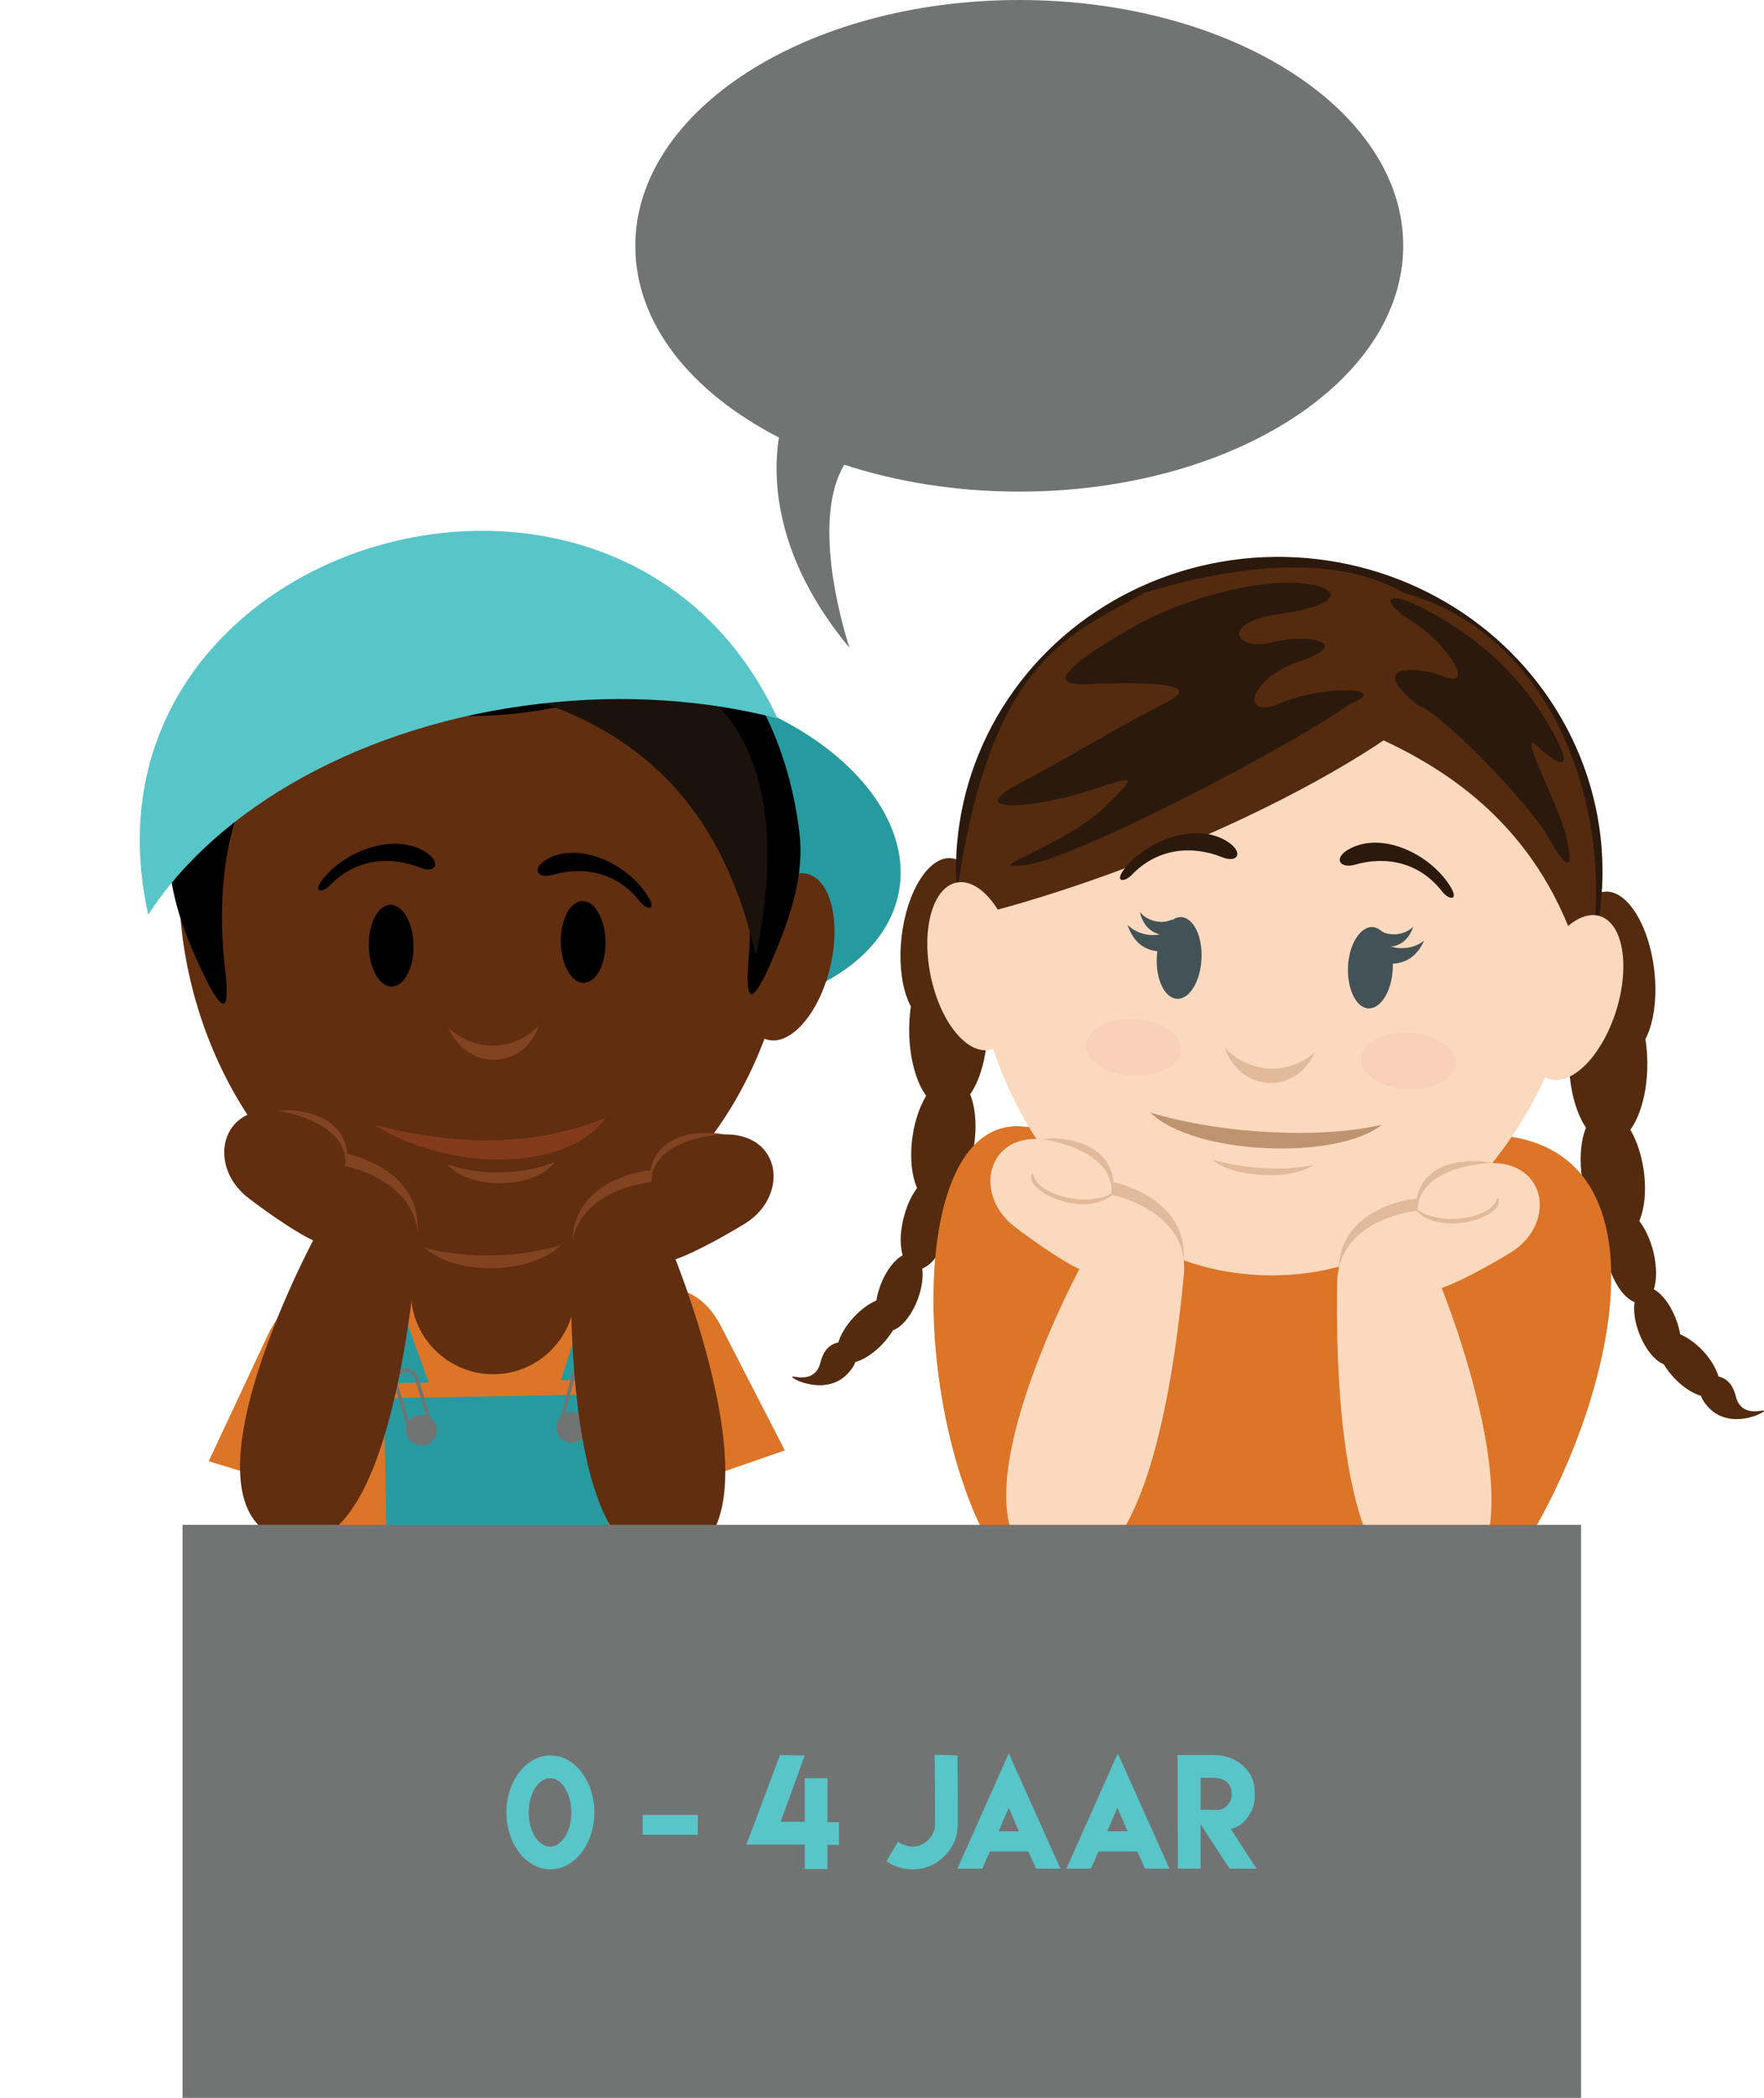 <?xml version="1.0" encoding="UTF-8" standalone="no"?>
<!-- Generator: Adobe Illustrator 19.0.0, SVG Export Plug-In . SVG Version: 6.00 Build 0)  -->

<svg
   xmlns:dc="http://purl.org/dc/elements/1.1/"
   xmlns:cc="http://creativecommons.org/ns#"
   xmlns:rdf="http://www.w3.org/1999/02/22-rdf-syntax-ns#"
   xmlns:svg="http://www.w3.org/2000/svg"
   xmlns="http://www.w3.org/2000/svg"
   xmlns:sodipodi="http://sodipodi.sourceforge.net/DTD/sodipodi-0.dtd"
   xmlns:inkscape="http://www.inkscape.org/namespaces/inkscape"
   version="1.1"
   id="Layer_1"
   x="0px"
   y="0px"
   viewBox="0 0 504.906 600.4"
   xml:space="preserve"
   inkscape:version="0.91 r13725"
   sodipodi:docname="Vragenlijst1.svg"
   width="504.906"
   height="600.4"><defs
     id="defs4813" /><sodipodi:namedview
     pagecolor="#ffffff"
     bordercolor="#666666"
     borderopacity="1"
     objecttolerance="10"
     gridtolerance="10"
     guidetolerance="10"
     inkscape:pageopacity="0"
     inkscape:pageshadow="2"
     inkscape:window-width="1536"
     inkscape:window-height="801"
     id="namedview4811"
     showgrid="false"
     fit-margin-top="0"
     fit-margin-left="40"
     fit-margin-right="0"
     fit-margin-bottom="0"
     inkscape:zoom="1"
     inkscape:cx="21.523463"
     inkscape:cy="276.12085"
     inkscape:window-x="-8"
     inkscape:window-y="-8"
     inkscape:window-maximized="1"
     inkscape:current-layer="Layer_1" /><style
     type="text/css"
     id="style4715">
	.st0{fill-rule:evenodd;clip-rule:evenodd;fill:#DC7527;}
	.st1{fill-rule:evenodd;clip-rule:evenodd;fill:#542B0F;}
	.st2{fill-rule:evenodd;clip-rule:evenodd;fill:#2C190E;}
	.st3{fill-rule:evenodd;clip-rule:evenodd;fill:#AA7764;}
	.st4{fill-rule:evenodd;clip-rule:evenodd;fill:#FBD9BE;}
	.st5{fill-rule:evenodd;clip-rule:evenodd;fill:#E0BA9B;}
	.st6{fill-rule:evenodd;clip-rule:evenodd;fill:#BE9470;}
	.st7{fill-rule:evenodd;clip-rule:evenodd;fill:#F9D0BA;}
	.st8{fill-rule:evenodd;clip-rule:evenodd;fill:#435257;}
	.st9{fill-rule:evenodd;clip-rule:evenodd;fill:#279AA0;}
	.st10{fill-rule:evenodd;clip-rule:evenodd;fill:#64B7D1;}
	.st11{fill-rule:evenodd;clip-rule:evenodd;fill:#612E10;}
	.st12{fill-rule:evenodd;clip-rule:evenodd;fill:#824322;}
	.st13{fill-rule:evenodd;clip-rule:evenodd;}
	.st14{fill-rule:evenodd;clip-rule:evenodd;fill:#833A1C;}
	.st15{fill-rule:evenodd;clip-rule:evenodd;fill:#1B120C;}
	.st16{fill-rule:evenodd;clip-rule:evenodd;fill:#58C5C9;}
	.st17{fill-rule:evenodd;clip-rule:evenodd;fill:#727373;}
	.st18{fill-rule:evenodd;clip-rule:evenodd;fill:none;stroke:#727373;stroke-miterlimit:10;}
	.st19{fill:#727373;}
	.st20{fill:#58C5C9;}
</style><path
     id="XMLID_192_"
     class="st0"
     d="m 307.439,361.5 104.2,0 19.8,203 c -45.3,13.3 -93.1,13.9 -143.8,0 l 19.8,-203 z"
     inkscape:connector-curvature="0"
     style="clip-rule:evenodd;fill:#dc7527;fill-rule:evenodd" /><g
     id="XMLID_184_"
     transform="translate(-18.061,-41.1)"><ellipse
       id="XMLID_191_"
       transform="matrix(-0.014,-1,1,-0.014,139.866,828.225)"
       class="st1"
       cx="478.3"
       cy="345.2"
       rx="23.1"
       ry="11.2"
       style="clip-rule:evenodd;fill:#542b0f;fill-rule:evenodd" /><ellipse
       id="XMLID_190_"
       transform="matrix(-0.117,-0.993,0.993,-0.117,218.443,834.221)"
       class="st1"
       cx="480.1"
       cy="320"
       rx="23.9"
       ry="11.6"
       style="clip-rule:evenodd;fill:#542b0f;fill-rule:evenodd" /><ellipse
       id="XMLID_189_"
       transform="matrix(-0.148,-0.989,0.989,-0.148,177.737,907.315)"
       class="st1"
       cx="479.7"
       cy="377.1"
       rx="18.4"
       ry="8.9"
       style="clip-rule:evenodd;fill:#542b0f;fill-rule:evenodd" /><ellipse
       id="XMLID_188_"
       transform="matrix(-0.256,-0.967,0.967,-0.256,221.271,971.767)"
       class="st1"
       cx="484.6"
       cy="400.7"
       rx="13.8"
       ry="6.7"
       style="clip-rule:evenodd;fill:#542b0f;fill-rule:evenodd" /><path
       id="XMLID_187_"
       class="st1"
       d="m 488.4,409.7 c -2.9,1.1 -3.5,6.9 -1.2,12.9 2.3,6.1 6.5,10.1 9.4,9 2.9,-1.1 3.5,-6.9 1.2,-12.9 -2.3,-6.1 -6.5,-10.1 -9.4,-9 z"
       inkscape:connector-curvature="0"
       style="clip-rule:evenodd;fill:#542b0f;fill-rule:evenodd" /><path
       id="XMLID_186_"
       class="st1"
       d="m 493.3,423 c -2.3,2.1 -0.5,7.7 3.9,12.4 4.4,4.7 9.9,6.8 12.1,4.6 2.3,-2.1 0.5,-7.7 -3.9,-12.4 -4.4,-4.6 -9.9,-6.7 -12.1,-4.6 z"
       inkscape:connector-curvature="0"
       style="clip-rule:evenodd;fill:#542b0f;fill-rule:evenodd" /><path
       id="XMLID_185_"
       class="st1"
       d="m 508.5,434.9 c 2.7,0 5.3,1.4 6.4,5.8 1,4.2 4.3,4.7 7.5,4.1 3.2,-0.6 -7.9,6 -14.7,-0.3 -5.2,-4.8 -3.2,-9.5 0.8,-9.6 z"
       inkscape:connector-curvature="0"
       style="clip-rule:evenodd;fill:#542b0f;fill-rule:evenodd" /></g><g
     id="XMLID_176_"
     transform="translate(-18.061,-41.1)"><ellipse
       id="XMLID_183_"
       transform="matrix(0.013,-1,1,0.013,-49.669,620.527)"
       class="st1"
       cx="289.5"
       cy="335.4"
       rx="23.1"
       ry="11.2"
       style="clip-rule:evenodd;fill:#542b0f;fill-rule:evenodd" /><ellipse
       id="XMLID_182_"
       transform="matrix(0.116,-0.993,0.993,0.116,-53.846,560.048)"
       class="st1"
       cx="287.6"
       cy="310.3"
       rx="23.9"
       ry="11.6"
       style="clip-rule:evenodd;fill:#542b0f;fill-rule:evenodd" /><ellipse
       id="XMLID_181_"
       transform="matrix(0.147,-0.989,0.989,0.147,-117.62,598.353)"
       class="st1"
       cx="288"
       cy="367.4"
       rx="18.4"
       ry="8.9"
       style="clip-rule:evenodd;fill:#542b0f;fill-rule:evenodd" /><path
       id="XMLID_180_"
       class="st1"
       d="m 286.8,377.7 c 3.6,0.9 4.9,7.7 2.9,15 -1.9,7.4 -6.4,12.6 -10,11.6 -3.6,-0.9 -4.9,-7.7 -2.9,-15 1.9,-7.4 6.4,-12.6 10,-11.6 z"
       inkscape:connector-curvature="0"
       style="clip-rule:evenodd;fill:#542b0f;fill-rule:evenodd" /><ellipse
       id="XMLID_179_"
       transform="matrix(0.35,-0.937,0.937,0.35,-205.96,525.081)"
       class="st1"
       cx="275.3"
       cy="410.9"
       rx="11.7"
       ry="5.7"
       style="clip-rule:evenodd;fill:#542b0f;fill-rule:evenodd" /><path
       id="XMLID_178_"
       class="st1"
       d="m 274.6,413.3 c 2.3,2.1 0.5,7.7 -3.9,12.4 -4.4,4.7 -9.9,6.8 -12.1,4.7 -2.3,-2.1 -0.5,-7.7 3.9,-12.4 4.4,-4.7 9.8,-6.8 12.1,-4.7 z"
       inkscape:connector-curvature="0"
       style="clip-rule:evenodd;fill:#542b0f;fill-rule:evenodd" /><path
       id="XMLID_177_"
       class="st1"
       d="m 259.3,425.2 c -2.7,0 -5.3,1.4 -6.4,5.8 -1,4.2 -4.3,4.7 -7.5,4.1 -3.2,-0.6 7.9,6 14.7,-0.3 5.2,-4.8 3.3,-9.5 -0.8,-9.6 z"
       inkscape:connector-curvature="0"
       style="clip-rule:evenodd;fill:#542b0f;fill-rule:evenodd" /></g><ellipse
     id="XMLID_175_"
     transform="matrix(0.053,-0.999,0.999,0.053,0,0)"
     class="st2"
     cx="-229.269"
     cy="378.688"
     rx="89.698"
     ry="92.498"
     style="clip-rule:evenodd;fill:#2c190e;fill-rule:evenodd" /><path
     id="XMLID_174_"
     class="st3"
     d="m 370.439,167.1 c -132.6,-7 -109.9,170.4 -9.2,175.7 100.6,5.3 141.8,-168.8 9.2,-175.7 z"
     inkscape:connector-curvature="0"
     style="clip-rule:evenodd;fill:#aa7764;fill-rule:evenodd" /><path
     id="XMLID_173_"
     class="st4"
     d="m 363.539,297.9 0,0 c 12.9,0.7 22.9,11.8 22.3,24.7 l -2.8,53.8 c -0.7,12.9 -11.8,22.9 -24.7,22.3 l 0,0 c -12.9,-0.7 -22.9,-11.8 -22.3,-24.7 l 2.8,-53.8 c 0.7,-13 11.8,-23 24.7,-22.3 z"
     inkscape:connector-curvature="0"
     style="clip-rule:evenodd;fill:#fbd9be;fill-rule:evenodd" /><path
     id="XMLID_172_"
     class="st5"
     d="m 383.939,358.9 0,0 c -1.1,20.2 -48.1,17.7 -47,-2.5 l 0,0 c 1.1,-20.1 48,-17.6 47,2.5 z"
     inkscape:connector-curvature="0"
     style="clip-rule:evenodd;fill:#e0ba9b;fill-rule:evenodd" /><path
     id="XMLID_171_"
     class="st0"
     d="m 291.339,322.3 c -30.3,-0.2 -29.9,73.8 -11,113.9 6.7,14.3 23.9,26.3 41.5,10.8 13.9,-12.3 8.5,-47.6 36.6,-45.9 28.9,1.7 22.4,37.5 30.9,48.8 12.9,17.3 33.8,12.1 43.3,-1.7 27.4,-39.9 47.8,-116.1 -0.9,-123 -48.8,-6.8 -94.4,0.9 -140.4,-2.9 z"
     inkscape:connector-curvature="0"
     style="clip-rule:evenodd;fill:#dc7527;fill-rule:evenodd" /><path
     id="XMLID_170_"
     class="st4"
     d="m 370.139,172.7 c -132.4,-7 -110.6,186.9 -10.1,192.2 100.5,5.2 142.5,-185.3 10.1,-192.2 z"
     inkscape:connector-curvature="0"
     style="clip-rule:evenodd;fill:#fbd9be;fill-rule:evenodd" /><path
     id="XMLID_169_"
     class="st5"
     d="m 376.339,301.2 c -5.6,12.4 -21.5,11.3 -25.8,-1.4 6.9,7.3 17.8,8.2 25.8,1.4 z"
     inkscape:connector-curvature="0"
     style="clip-rule:evenodd;fill:#e0ba9b;fill-rule:evenodd" /><path
     id="XMLID_168_"
     class="st2"
     d="m 386.739,242.7 c 9.3,-4.6 22.5,1.8 28.2,10.7 2.9,4.5 -0.2,4.3 -2.2,1.7 -6.5,-8.4 -16.2,-10.2 -25,-7.6 -4.7,1.2 -6.2,-2.3 -1,-4.8 z"
     inkscape:connector-curvature="0"
     style="clip-rule:evenodd;fill:#2c190e;fill-rule:evenodd" /><path
     id="XMLID_167_"
     class="st1"
     d="m 453.739,279.6 c -10.3,-38.8 -35.9,-63 -81.3,-76.5 2.8,2.6 21.2,-35.3 24.8,-34.5 50.1,10.2 67.3,70.2 56.5,111 z"
     inkscape:connector-curvature="0"
     style="clip-rule:evenodd;fill:#542b0f;fill-rule:evenodd" /><path
     id="XMLID_166_"
     class="st1"
     d="m 272.839,263.6 c 9,-75.3 33.1,-81.5 54.8,-94 79.7,-23.8 91.7,18.7 89.8,22.7 -8.8,17.8 -77.2,55.4 -144.6,71.3 z"
     inkscape:connector-curvature="0"
     style="clip-rule:evenodd;fill:#542b0f;fill-rule:evenodd" /><path
     id="XMLID_165_"
     class="st6"
     d="m 395.539,321.9 c -13,10.3 -53.9,8.7 -66.3,-3.5 20.5,6.2 48.7,7.6 66.3,3.5 z"
     inkscape:connector-curvature="0"
     style="clip-rule:evenodd;fill:#be9470;fill-rule:evenodd" /><ellipse
     id="XMLID_164_"
     transform="matrix(-0.196,-0.981,0.981,-0.196,0,0)"
     class="st4"
     cx="-325.625"
     cy="218.918"
     rx="24.401"
     ry="12.5"
     style="clip-rule:evenodd;fill:#fbd9be;fill-rule:evenodd" /><ellipse
     id="XMLID_163_"
     transform="matrix(0.298,-0.955,0.955,0.298,0,0)"
     class="st4"
     cx="-138.232"
     cy="515.038"
     rx="24.401"
     ry="12.5"
     style="clip-rule:evenodd;fill:#fbd9be;fill-rule:evenodd" /><path
     id="XMLID_162_"
     class="st2"
     d="m 351.239,240.8 c -8.7,-5.5 -22.5,-0.6 -29.2,7.6 -3.3,4.1 -0.3,4.3 2,1.9 7.3,-7.6 17.2,-8.4 25.7,-5 4.6,1.9 6.4,-1.4 1.5,-4.5 z"
     inkscape:connector-curvature="0"
     style="clip-rule:evenodd;fill:#2c190e;fill-rule:evenodd" /><path
     id="XMLID_161_"
     class="st2"
     d="m 386.339,201.5 c -17.1,12.3 -78.8,44.4 -92.9,46.1 -14.1,1.7 11,-5.2 23.1,-16.9 12.1,-11.7 5.3,-7.1 -9.7,-3 -15,4.1 -29.8,4.2 -15.4,-3.3 14.4,-7.5 28.8,-16.6 42.3,-23.3 13.5,-6.7 -12.9,-5.6 -23.6,-5.3 -10.7,0.3 -3.8,-6 13.2,-15.8 17,-9.8 38.6,-14.4 50,-13 11.4,1.4 10.4,6.3 -7,8.7 -17.4,2.4 -12.9,10.8 -2.1,8.1 10.8,-2.7 23,0.4 7.9,5.4 -15.1,5 -17.3,17.2 -5.6,12 11.9,-5.1 32.4,-4.8 19.8,0.3 z"
     inkscape:connector-curvature="0"
     style="clip-rule:evenodd;fill:#2c190e;fill-rule:evenodd" /><path
     id="XMLID_160_"
     class="st2"
     d="m 405.839,201.8 c 7.3,2.7 31.5,27.8 37.3,37.8 5.7,10 7.5,9.5 5.1,-0.3 -2.3,-9.8 -14.8,-32.1 -7.8,-25.4 7,6.6 11,6.8 1.6,-8.5 -9.4,-15.3 -22,-24.5 -33.7,-30.8 -11.6,-6.3 -14.1,-3 -4.2,3.2 9.9,6.2 18.3,19.2 9.4,15.9 -8.8,-3.4 -22.5,-3.5 -7.7,8.1 z"
     inkscape:connector-curvature="0"
     style="clip-rule:evenodd;fill:#2c190e;fill-rule:evenodd" /><path
     id="XMLID_159_"
     class="st7"
     d="m 403.539,295.6 c 7.5,0.4 13.3,4.3 13.1,8.8 -0.2,4.4 -6.5,7.7 -14,7.3 -7.5,-0.4 -13.3,-4.3 -13.1,-8.8 0.2,-4.4 6.5,-7.7 14,-7.3 z"
     inkscape:connector-curvature="0"
     style="clip-rule:evenodd;fill:#f9d0ba;fill-rule:evenodd" /><ellipse
     id="XMLID_158_"
     transform="matrix(0.053,-0.999,0.999,0.053,0,0)"
     class="st7"
     cx="-282.047"
     cy="339.75"
     rx="8.1"
     ry="13.6"
     style="clip-rule:evenodd;fill:#f9d0ba;fill-rule:evenodd" /><g
     id="XMLID_154_"
     transform="translate(-18.061,-41.1)"><path
       id="XMLID_157_"
       class="st8"
       d="m 410.9,306.4 c 3.5,0.2 6.1,5.6 5.8,12 -0.3,6.5 -3.5,11.5 -7,11.3 -3.5,-0.2 -6.1,-5.6 -5.8,-12 0.3,-6.4 3.5,-11.4 7,-11.3 z"
       inkscape:connector-curvature="0"
       style="clip-rule:evenodd;fill:#435257;fill-rule:evenodd" /><path
       id="XMLID_156_"
       class="st8"
       d="m 413.2,307.4 c 2.4,1.8 6.9,1.4 9.4,-1.1 -1.4,3.9 -3.8,5.6 -7.1,5.8 -0.4,0 -1.9,-2.3 -2.3,-4.7 z"
       inkscape:connector-curvature="0"
       style="clip-rule:evenodd;fill:#435257;fill-rule:evenodd" /><path
       id="XMLID_155_"
       class="st8"
       d="m 413.5,310.5 c 2.9,2.6 8.6,2.7 12.2,-0.2 -2.2,4.8 -5.6,6.7 -9.9,6.6 -0.4,-0.1 -2.1,-3.3 -2.3,-6.4 z"
       inkscape:connector-curvature="0"
       style="clip-rule:evenodd;fill:#435257;fill-rule:evenodd" /></g><g
     id="XMLID_150_"
     transform="translate(-18.061,-41.1)"><ellipse
       id="XMLID_153_"
       transform="matrix(0.053,-0.999,0.999,0.053,21.851,653.506)"
       class="st8"
       cx="355.3"
       cy="315.2"
       rx="11.7"
       ry="6.4"
       style="clip-rule:evenodd;fill:#435257;fill-rule:evenodd" /><path
       id="XMLID_152_"
       class="st8"
       d="m 353.6,304.2 c -2.6,1.5 -7,0.7 -9.3,-2.1 1,4 3.2,6 6.5,6.6 0.3,0.1 2.1,-2.1 2.8,-4.5 z"
       inkscape:connector-curvature="0"
       style="clip-rule:evenodd;fill:#435257;fill-rule:evenodd" /><path
       id="XMLID_151_"
       class="st8"
       d="m 352.9,307.3 c -3.2,2.3 -8.8,1.8 -12.1,-1.5 1.7,5 4.8,7.3 9.1,7.6 0.5,0 2.5,-3 3,-6.1 z"
       inkscape:connector-curvature="0"
       style="clip-rule:evenodd;fill:#435257;fill-rule:evenodd" /></g><path
     id="XMLID_149_"
     class="st5"
     d="m 302.639,445.8 c 27,8.4 34.3,-65.7 36.1,-84.5 1.8,-18.7 -20.1,-23 -20.1,-23 0,0 0.3,-10.9 -15.4,-12.4 -15.7,-1.5 -20.3,15.5 -7.5,25.2 12.8,9.7 17.7,8.3 17.7,8.3 0,0 -34.3,79.1 -10.8,86.4 z"
     inkscape:connector-curvature="0"
     style="clip-rule:evenodd;fill:#e0ba9b;fill-rule:evenodd" /><path
     id="XMLID_148_"
     class="st4"
     d="m 302.039,449.3 c 27.7,5.9 35,-65.7 36.8,-84.4 1.8,-18.7 -20.8,-23 -20.8,-23 0,0 2.7,-10.5 -16.2,-15.2 -18.9,-4.7 -24.1,14.7 -11.4,24.4 12.8,9.7 18.5,12.1 18.5,12.1 0,0 -42.1,78.6 -6.9,86.1 z"
     inkscape:connector-curvature="0"
     style="clip-rule:evenodd;fill:#fbd9be;fill-rule:evenodd" /><path
     id="XMLID_147_"
     class="st5"
     d="m 319.739,340.4 c -6.3,5.9 -23.5,2 -24.1,-4.8 -4,5 16.8,14.6 24.1,4.8 z"
     inkscape:connector-curvature="0"
     style="clip-rule:evenodd;fill:#e0ba9b;fill-rule:evenodd" /><path
     id="XMLID_146_"
     class="st5"
     d="m 410.139,451.5 c -27.8,5.5 -27.2,-69 -27,-87.8 0.2,-18.8 22.4,-20.7 22.4,-20.7 0,0 0.9,-10.9 16.7,-10.7 15.8,0.1 18.5,17.5 4.8,25.8 -13.7,8.3 -18.5,6.4 -18.5,6.4 0,0 25.8,82.2 1.6,87 z"
     inkscape:connector-curvature="0"
     style="clip-rule:evenodd;fill:#e0ba9b;fill-rule:evenodd" /><path
     id="XMLID_145_"
     class="st4"
     d="m 410.439,455 c -28.2,3 -28,-69 -27.7,-87.8 0.2,-18.8 23.1,-20.7 23.1,-20.7 0,0 -1.6,-10.7 17.7,-13.4 19.3,-2.7 22.5,17.1 8.8,25.4 -13.7,8.3 -19.7,10.1 -19.7,10.1 0,0 33.5,82.6 -2.2,86.4 z"
     inkscape:connector-curvature="0"
     style="clip-rule:evenodd;fill:#fbd9be;fill-rule:evenodd" /><path
     id="XMLID_144_"
     class="st5"
     d="m 404.239,344.9 c 5.6,6.5 23.1,4.4 24.4,-2.2 3.5,5.3 -18.1,12.6 -24.4,2.2 z"
     inkscape:connector-curvature="0"
     style="clip-rule:evenodd;fill:#e0ba9b;fill-rule:evenodd" /><path
     id="XMLID_143_"
     class="st5"
     d="m 375.839,333.4 c -5.6,4.5 -23.3,3.7 -28.7,-1.5 8.9,2.7 21.1,3.3 28.7,1.5 z"
     inkscape:connector-curvature="0"
     style="clip-rule:evenodd;fill:#e0ba9b;fill-rule:evenodd" /><path
     id="XMLID_142_"
     class="st0"
     d="m 206.439,379.7 18.2,35.4 -39.5,13.7 -16.4,-36.6 c -5.4,-11.9 24.4,-38.3 37.7,-12.5 z"
     inkscape:connector-curvature="0"
     style="clip-rule:evenodd;fill:#dc7527;fill-rule:evenodd" /><path
     id="XMLID_141_"
     class="st0"
     d="m 89.139,370.7 104.1,-1.9 c -11,47.1 -7.9,95.3 -4.9,133.7 l -90.7,1.7 c 1.7,-29.3 0.9,-79 -8.5,-133.5 z"
     inkscape:connector-curvature="0"
     style="clip-rule:evenodd;fill:#dc7527;fill-rule:evenodd" /><ellipse
     id="XMLID_140_"
     transform="matrix(0.176,-0.984,0.984,0.176,0,0)"
     class="st9"
     cx="-205.791"
     cy="222.517"
     rx="47.402"
     ry="75.803"
     style="clip-rule:evenodd;fill:#279aa0;fill-rule:evenodd" /><path
     id="XMLID_139_"
     class="st3"
     d="m 137.339,161.5 c -132.6,2.4 -97.5,177.6 3.2,175.8 100.7,-1.8 129.4,-178.2 -3.2,-175.8 z"
     inkscape:connector-curvature="0"
     style="clip-rule:evenodd;fill:#aa7764;fill-rule:evenodd" /><path
     id="XMLID_138_"
     class="st10"
     d="m 94.339,469.1 97.3,-1.8 1.7,94.3 c -14.5,8.2 -30.2,9.1 -47.3,0.9 l -0.3,-16.5 c -0.1,-3.9 -2.4,-3.9 -2.3,0 l 0.3,16.5 c -17.6,9 -33.4,9.1 -47.7,0.9 l -1.7,-94.3 z"
     inkscape:connector-curvature="0"
     style="clip-rule:evenodd;fill:#64b7d1;fill-rule:evenodd" /><path
     id="XMLID_137_"
     class="st0"
     d="m 76.639,382.1 -16.9,36.1 40,12.2 15.1,-37.2 c 4.8,-12.1 -25.9,-37.4 -38.2,-11.1 z"
     inkscape:connector-curvature="0"
     style="clip-rule:evenodd;fill:#dc7527;fill-rule:evenodd" /><path
     id="XMLID_136_"
     class="st11"
     d="m 139.739,292.4 0,0 c 12.9,-0.2 23.7,10.1 23.9,23.1 l 1,53.9 c 0.2,12.9 -10.1,23.7 -23.1,23.9 l 0,0 c -12.9,0.2 -23.7,-10.1 -23.9,-23.1 l -1,-53.9 c -0.2,-12.9 10.2,-23.7 23.1,-23.9 z"
     inkscape:connector-curvature="0"
     style="clip-rule:evenodd;fill:#612e10;fill-rule:evenodd" /><path
     id="XMLID_135_"
     class="st12"
     d="m 164.339,347.4 0,0 c 0.4,20.2 -46.6,21 -47,0.9 l 0,0 c -0.4,-20.2 46.6,-21.1 47,-0.9 z"
     inkscape:connector-curvature="0"
     style="clip-rule:evenodd;fill:#824322;fill-rule:evenodd" /><path
     id="XMLID_134_"
     class="st11"
     d="m 137.439,167.1 c -132.4,2.4 -97,194.1 3.5,192.2 100.5,-1.8 128.9,-194.6 -3.5,-192.2 z"
     inkscape:connector-curvature="0"
     style="clip-rule:evenodd;fill:#612e10;fill-rule:evenodd" /><path
     id="XMLID_133_"
     class="st11"
     d="m 231.039,250.1 c -6.7,-1.6 -14.7,7.8 -17.8,20.9 -3.1,13.1 -0.2,25 6.6,26.6 6.7,1.6 14.7,-7.8 17.8,-20.9 3.1,-13.1 0.1,-25 -6.6,-26.6 z"
     inkscape:connector-curvature="0"
     style="clip-rule:evenodd;fill:#612e10;fill-rule:evenodd" /><g
     id="XMLID_130_"
     transform="translate(-18.061,-41.1)"><ellipse
       id="XMLID_132_"
       transform="matrix(-0.018,-1,1,-0.018,-122.394,501.169)"
       class="st13"
       cx="184.9"
       cy="310.7"
       rx="11.7"
       ry="6.4"
       style="clip-rule:evenodd;fill-rule:evenodd" /><ellipse
       id="XMLID_131_"
       transform="matrix(-0.018,-1,1,-0.018,-179.343,447.257)"
       class="st13"
       cx="129.9"
       cy="311.7"
       rx="11.7"
       ry="6.4"
       style="clip-rule:evenodd;fill-rule:evenodd" /></g><path
     id="XMLID_129_"
     class="st14"
     d="m 173.339,319.9 c -10.3,15 -43.5,16.1 -66.3,2 23.8,6.2 46.1,6.3 66.3,-2 z"
     inkscape:connector-curvature="0"
     style="clip-rule:evenodd;fill:#833a1c;fill-rule:evenodd" /><path
     id="XMLID_128_"
     class="st12"
     d="m 158.839,332.5 c -5.6,7.9 -24.6,8.2 -30.8,0.7 9,3.3 22,3.1 30.8,-0.7 z"
     inkscape:connector-curvature="0"
     style="clip-rule:evenodd;fill:#824322;fill-rule:evenodd" /><path
     id="XMLID_127_"
     class="st13"
     d="m 64.439,277.6 c 1.8,15 -1.8,10.8 -7.2,-0.9 -5.4,-11.7 -9.4,-23.3 -8.7,-34.9 6.7,-112.3 166.8,-116.5 180.3,-3.3 1.4,11.6 -2.4,23.4 -7.4,35.2 -5,11.9 -8.4,16.2 -7.2,1.1 1.5,-18.2 0.2,-61.9 -24.8,-70.7 -22.6,-8 -24.4,0.3 -53.3,0.8 -29,0.5 -42.8,-11.5 -61.2,14 -11.2,15.6 -12.8,39.3 -10.5,58.7 z"
     inkscape:connector-curvature="0"
     style="clip-rule:evenodd;fill-rule:evenodd" /><path
     id="XMLID_126_"
     class="st15"
     d="m 216.339,273.4 c -8.3,-36.5 -28.4,-65.8 -74.5,-76 2.9,2.4 24.4,-12.5 28.1,-12 50.6,6.6 54.6,49.9 46.4,88 z"
     inkscape:connector-curvature="0"
     style="clip-rule:evenodd;fill:#1b120c;fill-rule:evenodd" /><path
     id="XMLID_125_"
     class="st16"
     d="m 222.539,205.6 c -20.5,-5.3 -43.7,-7 -67.9,-4.2 -50.7,5.8 -92.6,29.9 -112.2,60.4 -23.9,-107 134.6,-154.6 180.1,-56.2 z"
     inkscape:connector-curvature="0"
     style="clip-rule:evenodd;fill:#58c5c9;fill-rule:evenodd" /><rect
     id="XMLID_124_"
     x="-166.176"
     y="-485.22"
     transform="matrix(-1,0.018,-0.018,-1,0,0)"
     class="st9"
     width="63.498"
     height="83.197"
     style="clip-rule:evenodd;fill:#279aa0;fill-rule:evenodd" /><g
     id="XMLID_121_"
     transform="translate(-18.061,-41.1)"><polygon
       id="XMLID_123_"
       class="st9"
       points="140.8,436.8 131,409.9 117.6,410.1 127.4,437 "
       style="clip-rule:evenodd;fill:#279aa0;fill-rule:evenodd" /><polygon
       id="XMLID_122_"
       class="st9"
       points="178.6,436.1 187.4,408.8 200.7,408.6 191.9,435.8 "
       style="clip-rule:evenodd;fill:#279aa0;fill-rule:evenodd" /></g><path
     id="XMLID_120_"
     class="st17"
     d="m 120.539,404.9 c 2.4,0 4.4,1.9 4.5,4.3 0,2.4 -1.9,4.4 -4.3,4.5 -2.4,0 -4.4,-1.9 -4.5,-4.3 -0.1,-2.4 1.8,-4.4 4.3,-4.5 z"
     inkscape:connector-curvature="0"
     style="clip-rule:evenodd;fill:#727373;fill-rule:evenodd" /><path
     id="XMLID_119_"
     class="st17"
     d="m 163.539,404.1 c 2.4,0 4.4,1.9 4.5,4.3 0,2.4 -1.9,4.4 -4.3,4.5 -2.4,0 -4.4,-1.9 -4.5,-4.3 -0.1,-2.4 1.9,-4.4 4.3,-4.5 z"
     inkscape:connector-curvature="0"
     style="clip-rule:evenodd;fill:#727373;fill-rule:evenodd" /><path
     id="XMLID_118_"
     class="st18"
     d="m 115.439,392.3 0,0 c 1.6,-0.5 3.3,0.4 3.8,2.1 l 4.3,14.3 c 0.5,1.6 -0.4,3.3 -2.1,3.8 l 0,0 c -1.6,0.5 -3.3,-0.4 -3.8,-2.1 l -4.3,-14.3 c -0.4,-1.6 0.5,-3.3 2.1,-3.8 z"
     inkscape:connector-curvature="0"
     style="clip-rule:evenodd;fill:none;fill-rule:evenodd;stroke:#727373;stroke-miterlimit:10" /><path
     id="XMLID_117_"
     class="st18"
     d="m 167.939,391.4 0,0 c -1.6,-0.4 -3.3,0.6 -3.8,2.2 l -3.8,14.4 c -0.4,1.6 0.6,3.3 2.2,3.8 l 0,0 c 1.6,0.4 3.3,-0.6 3.8,-2.2 l 3.8,-14.4 c 0.5,-1.7 -0.5,-3.4 -2.2,-3.8 z"
     inkscape:connector-curvature="0"
     style="clip-rule:evenodd;fill:none;fill-rule:evenodd;stroke:#727373;stroke-miterlimit:10" /><path
     id="XMLID_116_"
     class="st12"
     d="m 83.339,437.7 c 27,8.4 34.3,-65.7 36.1,-84.5 1.8,-18.7 -20.1,-23 -20.1,-23 0,0 0.3,-10.9 -15.4,-12.4 -15.7,-1.5 -20.3,15.5 -7.5,25.2 12.8,9.7 17.7,8.3 17.7,8.3 0,0 -34.4,79.1 -10.8,86.4 z"
     inkscape:connector-curvature="0"
     style="clip-rule:evenodd;fill:#824322;fill-rule:evenodd" /><path
     id="XMLID_115_"
     class="st11"
     d="m 82.739,441.1 c 27.7,5.9 35,-65.7 36.8,-84.4 1.8,-18.7 -20.8,-23 -20.8,-23 0,0 2.7,-10.5 -16.2,-15.2 -18.9,-4.7 -24.1,14.7 -11.4,24.4 12.8,9.7 18.5,12.1 18.5,12.1 0,0 -42.1,78.7 -6.9,86.1 z"
     inkscape:connector-curvature="0"
     style="clip-rule:evenodd;fill:#612e10;fill-rule:evenodd" /><path
     id="XMLID_114_"
     class="st12"
     d="m 190.839,443.4 c -27.8,5.5 -27.2,-69 -27,-87.8 0.2,-18.8 22.4,-20.7 22.4,-20.7 0,0 0.9,-10.9 16.7,-10.7 15.8,0.1 18.5,17.5 4.8,25.8 -13.7,8.3 -18.5,6.4 -18.5,6.4 0,0 25.8,82.2 1.6,87 z"
     inkscape:connector-curvature="0"
     style="clip-rule:evenodd;fill:#824322;fill-rule:evenodd" /><path
     id="XMLID_113_"
     class="st11"
     d="m 191.139,446.8 c -28.2,3 -28,-69 -27.7,-87.8 0.2,-18.8 23.1,-20.7 23.1,-20.7 0,0 -1.6,-10.7 17.7,-13.4 19.3,-2.7 22.5,17.1 8.8,25.4 -13.7,8.3 -19.7,10.1 -19.7,10.1 0,0 33.5,82.7 -2.2,86.4 z"
     inkscape:connector-curvature="0"
     style="clip-rule:evenodd;fill:#612e10;fill-rule:evenodd" /><rect
     id="XMLID_112_"
     x="52.239"
     y="436.4"
     class="st17"
     width="400.3"
     height="164"
     style="clip-rule:evenodd;fill:#727373;fill-rule:evenodd" /><path
     id="XMLID_111_"
     class="st13"
     d="m 157.139,245.6 c 9.3,-4.6 22.5,1.8 28.2,10.7 2.9,4.5 -0.2,4.3 -2.2,1.7 -6.5,-8.4 -16.2,-10.2 -25,-7.6 -4.7,1.3 -6.2,-2.2 -1,-4.8 z"
     inkscape:connector-curvature="0"
     style="clip-rule:evenodd;fill-rule:evenodd" /><path
     id="XMLID_110_"
     class="st13"
     d="m 121.739,243.8 c -8.7,-5.5 -22.5,-0.6 -29.2,7.6 -3.3,4.1 -0.3,4.3 2,1.9 7.3,-7.6 17.2,-8.4 25.7,-5 4.5,1.9 6.3,-1.5 1.5,-4.5 z"
     inkscape:connector-curvature="0"
     style="clip-rule:evenodd;fill-rule:evenodd" /><path
     id="XMLID_109_"
     class="st12"
     d="m 154.239,293.6 c -4.6,12.8 -20.6,12.9 -25.8,0.6 7.4,6.8 18.4,6.8 25.8,-0.6 z"
     inkscape:connector-curvature="0"
     style="clip-rule:evenodd;fill:#824322;fill-rule:evenodd" /><g
     id="XMLID_107_"
     transform="translate(-18.061,-41.1)"><path
       id="XMLID_108_"
       class="st19"
       d="m 309.8,41.1 c -60.7,0 -109.9,31.5 -109.9,70.4 0,22.2 16,41.9 41.1,54.8 -1.8,11.5 -1.4,34.2 20.2,60.2 -2.9,-9.1 -10.5,-37.2 -1.5,-52.4 15,4.9 32,7.7 50.1,7.7 60.7,0 109.9,-31.5 109.9,-70.4 0,-38.9 -49.3,-70.3 -109.9,-70.3 z"
       inkscape:connector-curvature="0"
       style="fill:#727373" /></g><g
     id="XMLID_39_"
     transform="translate(-18.061,-41.1)"><path
       id="XMLID_40_"
       class="st20"
       d="m 184.8,548.7 c 2.1,2.9 3.4,6.8 3.4,11.1 0,4.3 -1.3,8.2 -3.4,11.1 -2.3,3.2 -5.6,5.2 -9.2,5.2 -3.6,0 -7,-2 -9.2,-5.2 -2.1,-2.9 -3.4,-6.8 -3.4,-11.1 0,-4.3 1.3,-8.2 3.4,-11.1 2.3,-3.2 5.6,-5.2 9.2,-5.2 3.6,0 6.9,1.9 9.2,5.2 z m -9.3,1.3 c -1.5,0 -2.9,0.9 -4,2.4 -1.3,1.8 -2.1,4.4 -2.1,7.4 0,3 0.8,5.5 2.1,7.4 1.1,1.5 2.5,2.4 4,2.4 1.5,0 2.9,-0.9 4,-2.4 1.3,-1.8 2.1,-4.4 2.1,-7.4 0,-3 -0.8,-5.5 -2.1,-7.4 -1.1,-1.5 -2.5,-2.4 -4,-2.4 z"
       inkscape:connector-curvature="0"
       style="fill:#58c5c9" /><path
       id="XMLID_43_"
       class="st20"
       d="m 202,560.5 15.8,0 0,5.7 -15.8,0 0,-5.7 z"
       inkscape:connector-curvature="0"
       style="fill:#58c5c9" /><path
       id="XMLID_45_"
       class="st20"
       d="m 248.4,543.5 -6.9,19 6.9,0 0,-12.5 6.5,0 0,12.6 3.3,0 0,6.5 -3.3,0 0,6.9 -6.5,0 0,-7 -16.7,0 9.6,-25.6 7.1,0.1 z"
       inkscape:connector-curvature="0"
       style="fill:#58c5c9" /><path
       id="XMLID_47_"
       class="st20"
       d="m 292.1,543.5 0.1,13 0,6.6 c 0,3.6 -1.3,6.7 -3.8,9.2 -2.5,2.5 -5.5,3.8 -9.1,3.8 0,0 -0.1,0 -0.1,0 l -0.1,0 c -2.7,0 -5.1,-0.8 -7.3,-2.3 l 3.3,-5.7 c 0.9,0.8 2,1.2 3.2,1.4 0.3,0 0.5,0.1 0.8,0.1 l 0.1,0 0.1,0 c 0.2,0 0.5,0 0.8,-0.1 1.4,-0.2 2.7,-0.8 3.7,-1.9 1.3,-1.3 1.9,-2.8 1.9,-4.6 l 0,-0.7 0,-5.8 -0.1,-13.2 6.5,0.2 z"
       inkscape:connector-curvature="0"
       style="fill:#58c5c9" /><path
       id="XMLID_49_"
       class="st20"
       d="m 301.3,571.2 -2.1,4.7 -1.2,0 -0.3,0 -4.2,0 -1.4,0 14.7,-33 14.8,33 -1.4,0 -4.2,0 -0.3,0 -1.1,0 -2.1,-4.7 -0.1,-0.2 -11.1,0 0,0.2 z m 8.4,-6 -2.9,-6.7 -2.9,6.7 5.8,0 z"
       inkscape:connector-curvature="0"
       style="fill:#58c5c9" /><path
       id="XMLID_52_"
       class="st20"
       d="m 332.4,571.2 -2.1,4.7 -1.1,0 -0.3,0 -4.2,0 -1.4,0 14.7,-33 14.8,33 -1.4,0 -4.2,0 -0.3,0 -1.1,0 -2.1,-4.7 -0.1,-0.2 -11.1,0 -0.1,0.2 z m 8.4,-6 -2.9,-6.7 -2.9,6.7 5.8,0 z"
       inkscape:connector-curvature="0"
       style="fill:#58c5c9" /><path
       id="XMLID_55_"
       class="st20"
       d="m 355.1,543.4 10.6,0 c 3.1,0 6.2,1.1 8.4,3.3 2.2,2.2 3.1,4.3 3.1,7.5 l 0,1 c 0,2.4 -0.7,4.2 -2.1,6.1 -1.4,1.9 -2.5,2.5 -4.7,3.3 l 7.3,11.3 -7.7,0 -8.3,-12.7 0,12.7 -6.5,0 -0.1,-32.5 z m 11.2,15.7 c 1.3,0 2,-0.3 3,-1.3 1,-1 1.3,-2 1.3,-3.4 0,-1.3 -0.3,-2.2 -1.3,-3.2 -1,-1 -2.6,-1.3 -4,-1.3 l -3.6,0 0,9.1 4.6,0.1 z"
       inkscape:connector-curvature="0"
       style="fill:#58c5c9" /></g></svg>
